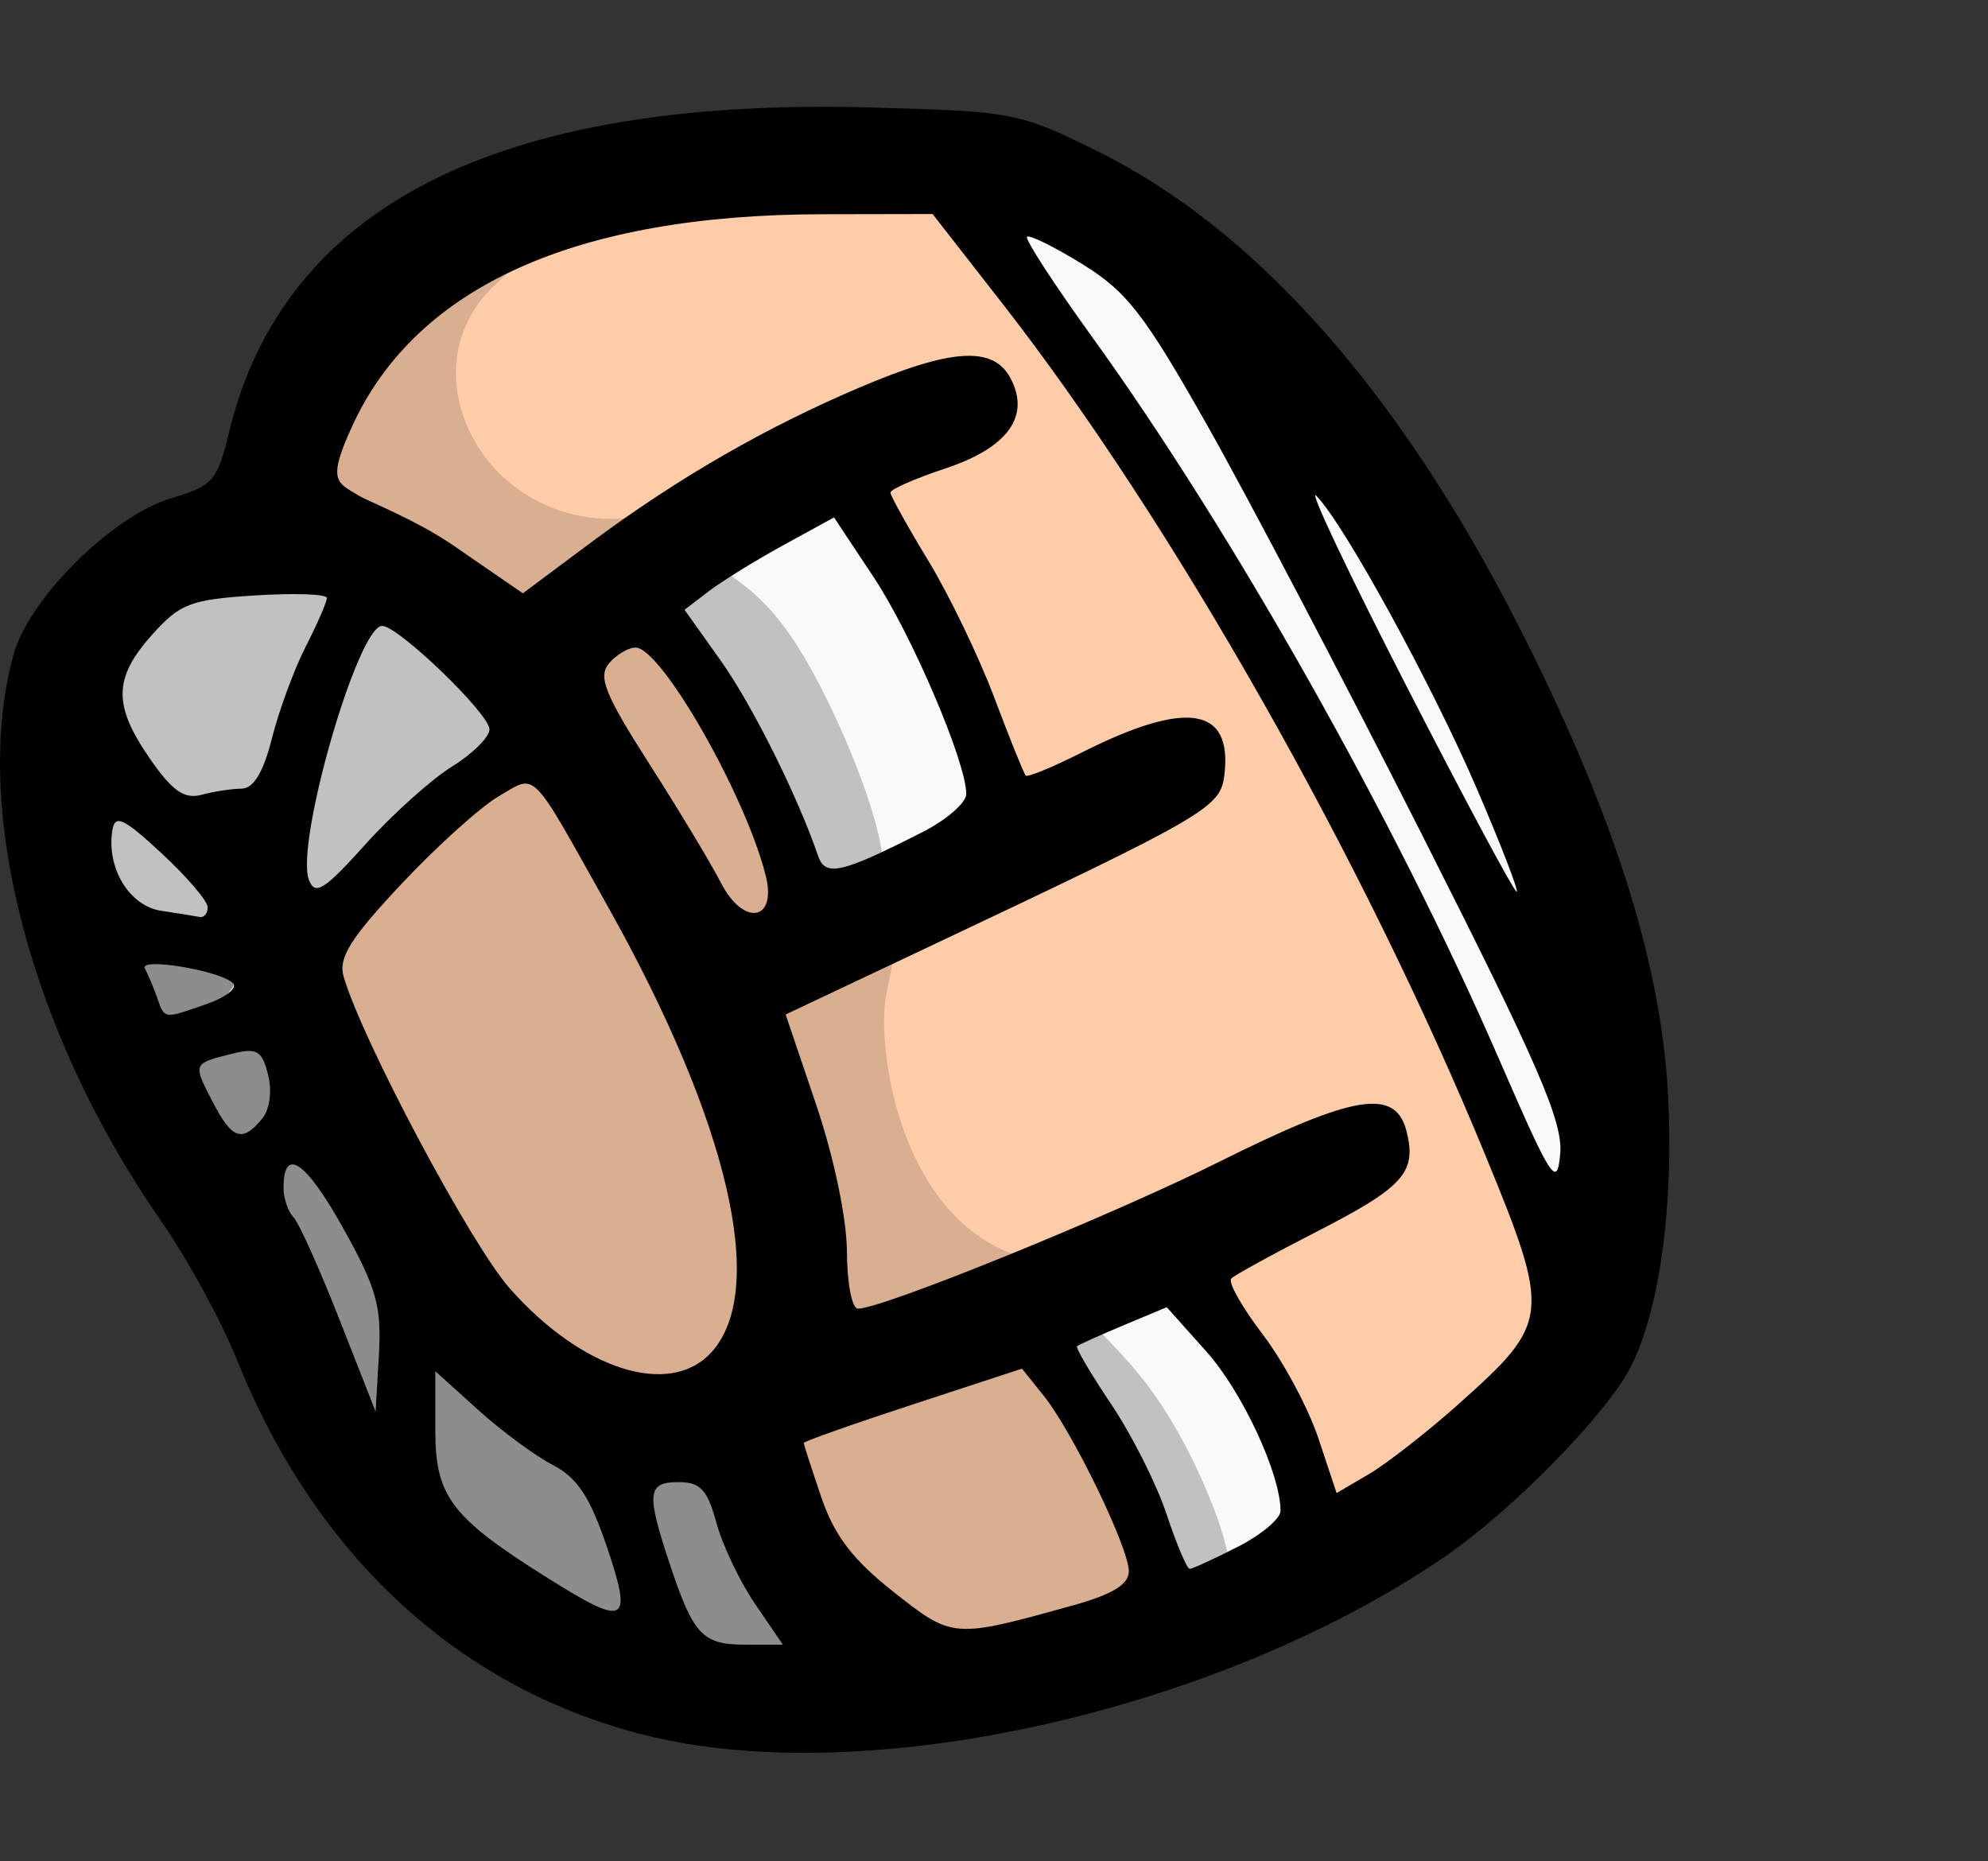 <?xml version="1.0" encoding="UTF-8" standalone="no"?>
<svg
   width="48.538mm"
   height="45.437mm"
   viewBox="0 0 48.538 45.437"
   version="1.1"
   id="svg8"
   inkscape:version="1.1.1 (3bf5ae0d25, 2021-09-20)"
   sodipodi:docname="rightHand-4_NEW.svg"
   xmlns:inkscape="http://www.inkscape.org/namespaces/inkscape"
   xmlns:sodipodi="http://sodipodi.sourceforge.net/DTD/sodipodi-0.dtd"
   xmlns="http://www.w3.org/2000/svg"
   xmlns:svg="http://www.w3.org/2000/svg"
   xmlns:rdf="http://www.w3.org/1999/02/22-rdf-syntax-ns#"
   xmlns:cc="http://creativecommons.org/ns#"
   xmlns:dc="http://purl.org/dc/elements/1.1/">
  <rect x="0" y="0" width="48.538" height="45.437" fill="#333333" stroke="none"/>
  <defs
     id="defs2">
    <inkscape:path-effect
       effect="bspline"
       id="path-effect42758"
       is_visible="true"
       lpeversion="1"
       weight="1"
       steps="2"
       helper_size="0"
       apply_no_weight="true"
       apply_with_weight="true"
       only_selected="false"
       ignore_cusp="true" />
    <inkscape:path-effect
       effect="bspline"
       id="path-effect39854"
       is_visible="true"
       lpeversion="1"
       weight="1"
       steps="2"
       helper_size="0"
       apply_no_weight="true"
       apply_with_weight="true"
       only_selected="false"
       ignore_cusp="true" />
    <inkscape:path-effect
       effect="bspline"
       id="path-effect37706"
       is_visible="true"
       lpeversion="1"
       weight="1"
       steps="2"
       helper_size="0"
       apply_no_weight="true"
       apply_with_weight="true"
       only_selected="false"
       ignore_cusp="true" />
    <inkscape:path-effect
       effect="bspline"
       id="path-effect37413"
       is_visible="true"
       lpeversion="1"
       weight="1"
       steps="2"
       helper_size="0"
       apply_no_weight="true"
       apply_with_weight="true"
       only_selected="false"
       ignore_cusp="true" />
  </defs>
  <sodipodi:namedview
     id="base"
     pagecolor="#595959"
     bordercolor="#666666"
     borderopacity="1.0"
     inkscape:pageopacity="0"
     inkscape:pageshadow="2"
     inkscape:zoom="2.2959438"
     inkscape:cx="79.923561"
     inkscape:cy="70.776995"
     inkscape:document-units="mm"
     inkscape:current-layer="svg8"
     inkscape:document-rotation="0"
     showgrid="false"
     inkscape:window-width="1920"
     inkscape:window-height="1017"
     inkscape:window-x="-8"
     inkscape:window-y="1072"
     inkscape:window-maximized="1"
     inkscape:pagecheckerboard="0" />
  <g
     id="g1112">
    <path
       id="path26"
       style="fill:#ffccaa;stroke-width:0.07"
       d="m 24.837,32.946 c -0.233,-0.004 -0.165,0.017 -0.19,0.023 -0.025,0.006 -0.047,0.012 -0.072,0.02 -0.05,0.015 -0.111,0.033 -0.186,0.057 -0.15,0.047 -0.354,0.112 -0.596,0.191 -0.483,0.158 -1.117,0.368 -1.755,0.581 -0.637,0.213 -1.276,0.43 -1.769,0.599 -0.247,0.085 -0.456,0.158 -0.613,0.214 -0.078,0.028 -0.143,0.051 -0.195,0.071 -0.052,0.02 -0.051,0.01 -0.163,0.07 -0.044,0.024 -0.191,0.082 -0.317,0.284 -0.126,0.202 -0.12,0.42 -0.101,0.545 0.037,0.25 0.11,0.424 0.243,0.82 0.331,0.985 0.652,1.63 1.123,2.179 0.261,0.305 0.663,0.65 1.091,0.991 0.428,0.341 0.817,0.636 1.176,0.809 0.353,0.169 0.775,0.231 1.247,0.191 0.472,-0.041 1.023,-0.165 1.793,-0.372 0.684,-0.184 1.168,-0.332 1.539,-0.484 0.371,-0.152 0.665,-0.301 0.873,-0.619 0.069,-0.105 0.195,-0.398 0.175,-0.631 -0.02,-0.233 -0.08,-0.37 -0.163,-0.619 -0.243,-0.724 -0.784,-1.877 -1.291,-2.783 -0.22,-0.393 -0.523,-0.854 -0.797,-1.235 -0.137,-0.19 -0.265,-0.358 -0.379,-0.494 -0.057,-0.068 -0.109,-0.126 -0.174,-0.187 -0.032,-0.03 -0.066,-0.061 -0.123,-0.1 -0.058,-0.039 -0.123,-0.117 -0.375,-0.122 z"
       inkscape:connector-curvature="0" />
    <path
       id="path30"
       style="fill:#ffccaa;stroke-width:0.07"
       d="m 15.308,15.382 c -0.17,-0.018 -0.341,-0.002 -0.486,0.046 -0.291,0.098 -0.504,0.271 -0.7,0.476 -0.132,0.138 -0.306,0.389 -0.34,0.684 -0.034,0.294 0.041,0.545 0.146,0.798 0.209,0.505 0.594,1.126 1.293,2.244 0.479,0.765 1.072,1.751 1.292,2.142 0.127,0.227 0.266,0.452 0.393,0.642 0.127,0.191 0.19,0.311 0.381,0.487 0.19,0.176 0.414,0.31 0.693,0.36 0.279,0.049 0.65,-0.024 0.897,-0.27 0.294,-0.294 0.305,-0.617 0.296,-0.88 -0.009,-0.263 -0.065,-0.526 -0.151,-0.826 -0.171,-0.599 -0.474,-1.335 -0.901,-2.214 -0.4,-0.824 -0.824,-1.583 -1.214,-2.189 -0.39,-0.606 -0.659,-1.033 -1.123,-1.337 -0.138,-0.09 -0.306,-0.144 -0.476,-0.162 z"
       inkscape:connector-curvature="0" />
    <path
       id="path32"
       style="fill:#ffccaa;stroke-width:0.07"
       d="m 12.459,18.708 c -0.166,-0.006 -0.324,0.018 -0.433,0.059 -0.478,0.182 -0.884,0.5 -1.375,0.909 -0.491,0.409 -1.019,0.906 -1.514,1.415 -0.495,0.509 -0.954,1.026 -1.306,1.485 -0.176,0.23 -0.325,0.443 -0.444,0.654 -0.119,0.211 -0.243,0.382 -0.243,0.763 0,0.305 0.067,0.449 0.143,0.674 0.076,0.225 0.178,0.484 0.303,0.776 0.249,0.585 0.587,1.302 0.968,2.061 0.761,1.518 1.682,3.189 2.397,4.258 0.885,1.322 2.306,2.511 3.673,2.948 0.353,0.113 0.723,0.159 1.087,0.165 0.363,0.006 0.695,-0.008 1.061,-0.161 0.575,-0.24 1.001,-0.685 1.282,-1.237 0.617,-1.214 0.512,-2.791 -0.028,-4.719 -0.54,-1.928 -1.56,-4.237 -3.039,-6.905 -0.706,-1.273 -1.112,-1.991 -1.455,-2.456 -0.171,-0.233 -0.323,-0.424 -0.6,-0.574 -0.138,-0.075 -0.312,-0.109 -0.478,-0.115 z"
       inkscape:connector-curvature="0" />
    <path
       id="path34"
       style="fill:#f9f9f9;stroke-width:0.07"
       d="m 7.024,14.024 c -0.238,-0.006 -0.536,-0.003 -0.852,0.006 -0.633,0.019 -1.293,0.055 -1.725,0.137 -0.671,0.126 -1.201,0.436 -1.726,0.998 -0.43,0.46 -0.744,0.906 -0.89,1.418 -0.146,0.512 -0.081,1.057 0.121,1.546 0.177,0.429 0.449,0.861 0.739,1.24 0.145,0.189 0.293,0.363 0.446,0.513 0.153,0.15 0.285,0.282 0.543,0.387 0.036,0.015 0.069,0.028 0.089,0.036 0.01,0.004 0.017,0.007 0.013,0.006 -0.002,-8.1e-4 -0.005,-0.002 -0.021,-0.01 0.003,0.001 0.202,0.068 0.202,0.068 4.1e-5,10e-6 0.1,0.01 0.12,0.01 0.041,-1.6e-4 0.051,-0.002 0.061,-0.003 0.021,-0.002 0.027,-0.003 0.033,-0.004 0.012,-0.002 0.019,-0.003 0.026,-0.004 0.015,-0.002 0.03,-0.005 0.05,-0.008 0.04,-0.007 0.095,-0.016 0.162,-0.028 0.135,-0.024 0.319,-0.057 0.522,-0.094 0.446,-0.081 0.831,-0.121 1.178,-0.457 0.347,-0.336 0.413,-0.691 0.565,-1.187 0.337,-1.101 0.453,-1.408 0.929,-2.47 0.129,-0.288 0.241,-0.558 0.321,-0.776 0.04,-0.109 0.072,-0.202 0.098,-0.294 0.013,-0.046 0.025,-0.089 0.035,-0.156 0.005,-0.034 0.011,-0.073 0.009,-0.139 -0.001,-0.067 0.016,-0.167 -0.105,-0.364 -0.121,-0.196 -0.235,-0.237 -0.302,-0.269 -0.068,-0.032 -0.11,-0.043 -0.147,-0.053 -0.073,-0.019 -0.122,-0.024 -0.172,-0.03 -0.101,-0.012 -0.203,-0.017 -0.322,-0.02 z m -3.634,5.665 c 0,0 0.368,0.61 0.369,0.611 -0.009,-0.004 -0.019,-0.009 -0.051,-0.03 -0.016,-0.01 -0.084,-0.063 -0.084,-0.062 6.2e-5,6e-5 -0.1,-0.109 -0.1,-0.109 1.6e-5,2e-5 -0.078,-0.136 -0.078,-0.136 8e-6,2e-5 -0.057,-0.274 -0.057,-0.274 z"
       inkscape:connector-curvature="0" />
    <path
       id="path36"
       style="fill:#f9f9f9;stroke-width:0.07"
       d="m 8.84,14.828 a 0.64,0.64 0 0 0 -0.466,0.227 l -0.194,0.23 a 0.64,0.64 0 0 0 0,5.4e-4 c -0.3,0.356 -0.469,0.796 -0.682,1.372 -0.213,0.576 -0.422,1.257 -0.603,1.937 -0.18,0.68 -0.331,1.355 -0.422,1.926 -0.045,0.285 -0.076,0.543 -0.086,0.774 -0.01,0.231 -0.026,0.417 0.078,0.687 0.054,0.141 0.128,0.257 0.236,0.363 0.108,0.107 0.253,0.24 0.557,0.24 0.222,0 0.262,-0.052 0.308,-0.076 0.046,-0.024 0.073,-0.042 0.099,-0.059 0.051,-0.035 0.092,-0.067 0.139,-0.105 0.093,-0.075 0.2,-0.169 0.325,-0.284 0.251,-0.23 0.571,-0.539 0.908,-0.879 0.324,-0.327 0.67,-0.661 0.962,-0.932 0.291,-0.27 0.557,-0.494 0.603,-0.527 0.659,-0.469 1.018,-0.696 1.293,-1.066 0.137,-0.185 0.243,-0.488 0.202,-0.749 -0.041,-0.262 -0.154,-0.416 -0.244,-0.545 -0.238,-0.343 -0.639,-0.728 -1.099,-1.171 -0.461,-0.443 -0.865,-0.829 -1.215,-1.053 a 0.64,0.64 0 0 0 0,-5.5e-4 l -0.331,-0.211 a 0.64,0.64 0 0 0 -0.366,-0.1 z"
       inkscape:connector-curvature="0" />
    <path
       id="path38"
       style="fill:#f9f9f9;stroke-width:0.07"
       d="m 20.14,12.19 a 0.61,0.61 0 0 0 -0.281,0.076 l -0.405,0.223 a 0.61,0.61 0 0 0 -5.42e-4,5.4e-4 c -0.808,0.446 -1.559,0.886 -2.141,1.249 -0.291,0.182 -0.539,0.343 -0.735,0.481 -0.196,0.138 -0.315,0.204 -0.473,0.397 -0.132,0.161 -0.15,0.336 -0.146,0.441 0.004,0.105 0.024,0.17 0.043,0.226 0.038,0.113 0.081,0.192 0.134,0.285 0.106,0.187 0.256,0.411 0.471,0.714 0.896,1.266 1.838,3.047 2.446,4.632 0.079,0.206 0.163,0.4 0.244,0.56 0.04,0.08 0.079,0.151 0.123,0.221 0.044,0.07 0.01,0.127 0.273,0.281 0.033,0.019 0.063,0.036 0.086,0.05 0.012,0.007 0.021,0.012 0.03,0.017 0.004,0.002 0.008,0.004 0.013,0.007 0.004,0.002 0.043,0.021 0.058,0.028 0.012,0.004 0.124,0.039 0.124,0.039 1.5e-5,10e-6 0.073,0.01 0.073,0.01 4.2e-5,0 0.075,10e-4 0.075,10e-4 1.25e-4,0 0.048,-0.004 0.059,-0.006 0.023,-0.003 0.032,-0.006 0.04,-0.007 0.015,-0.003 0.021,-0.005 0.028,-0.006 0.013,-0.003 0.023,-0.006 0.035,-0.009 0.024,-0.007 0.054,-0.015 0.091,-0.025 0.073,-0.021 0.17,-0.048 0.276,-0.079 0.427,-0.125 0.973,-0.377 1.509,-0.655 0.536,-0.277 1,-0.528 1.321,-0.817 0.179,-0.16 0.312,-0.245 0.441,-0.493 0.129,-0.247 0.095,-0.525 0.07,-0.672 -0.122,-0.721 -0.505,-1.705 -1.002,-2.785 -0.497,-1.08 -1.106,-2.219 -1.693,-3.108 l -0.664,-1.005 a 0.61,0.61 0 0 0 -0.522,-0.274 z"
       inkscape:connector-curvature="0" />
    <path
       id="path40"
       style="fill:#f9f9f9;stroke-width:0.07"
       d="m 28.487,31.383 a 0.643,0.643 0 0 0 -0.258,0.051 l -1.107,0.47 -1.106,0.47 a 0.643,0.643 0 0 0 -0.304,0.917 l 0.184,0.315 a 0.643,0.643 0 0 0 0,5.4e-4 c 0.119,0.202 0.384,0.624 0.618,0.984 0.546,0.842 1.084,1.912 1.473,2.932 0.188,0.494 0.35,0.917 0.396,1.032 0.062,0.152 0.149,0.259 0.261,0.348 0.112,0.089 0.253,0.176 0.489,0.176 0.239,0 0.27,-0.043 0.354,-0.075 0.085,-0.032 0.17,-0.069 0.264,-0.113 0.188,-0.087 0.406,-0.2 0.626,-0.32 0.221,-0.121 0.443,-0.249 0.634,-0.368 0.192,-0.119 0.333,-0.203 0.49,-0.352 0.133,-0.127 0.267,-0.233 0.37,-0.473 0.103,-0.241 0.075,-0.474 0.053,-0.622 -0.22,-1.478 -1.256,-3.294 -2.563,-4.719 l -0.408,-0.445 a 0.643,0.643 0 0 0 -0.468,-0.208 z"
       inkscape:connector-curvature="0" />
    <path
       id="path42"
       style="fill:#f9f9f9;stroke-width:0.07"
       d="m 25.013,5.347 c -0.066,0.012 -0.167,0.043 -0.257,0.135 -0.09,0.092 -0.135,0.235 -0.135,0.331 0,0.204 0.036,0.186 0.051,0.217 0.014,0.031 0.028,0.055 0.043,0.083 0.03,0.054 0.068,0.117 0.116,0.193 0.095,0.152 0.23,0.358 0.399,0.611 0.339,0.506 0.815,1.199 1.375,1.998 3.59,5.124 7.109,11.41 9.837,17.576 0.42,0.95 0.701,1.576 0.896,1.99 0.195,0.414 0.275,0.595 0.412,0.766 0.071,0.088 0.165,0.236 0.446,0.237 0.141,5.4e-4 0.289,-0.076 0.365,-0.156 0.076,-0.079 0.106,-0.151 0.128,-0.211 0.086,-0.24 0.067,-0.415 0.049,-0.686 -0.05,-0.774 -0.437,-1.705 -1.556,-4.044 -1.545,-3.229 -5.359,-10.612 -7.162,-13.864 -1.215,-2.192 -1.856,-3.165 -2.576,-3.823 -0.313,-0.286 -0.826,-0.623 -1.295,-0.901 -0.235,-0.139 -0.452,-0.258 -0.632,-0.341 -0.09,-0.041 -0.164,-0.074 -0.266,-0.099 -0.051,-0.013 -0.104,-0.034 -0.237,-0.011 z"
       inkscape:connector-curvature="0" />
    <path
       id="path44"
       style="fill:#f9f9f9;stroke-width:0.025"
       d="m 32.247,10.918 c -0.264,-0.002 -0.679,0.124 -0.942,0.387 -0.362,0.362 -0.369,0.665 -0.382,0.824 -0.013,0.158 -8.14e-4,0.238 0.008,0.3 0.017,0.125 0.035,0.176 0.049,0.222 0.028,0.093 0.049,0.146 0.073,0.206 0.048,0.121 0.104,0.25 0.176,0.409 0.144,0.318 0.345,0.744 0.588,1.246 0.487,1.004 1.139,2.31 1.793,3.577 0.974,1.889 2.011,3.849 2.39,4.487 0.041,0.069 0.076,0.127 0.14,0.211 0.032,0.042 0.053,0.083 0.176,0.198 0.062,0.058 0.106,0.153 0.455,0.279 0.087,0.032 0.2,0.064 0.352,0.075 0.076,0.006 0.255,-0.006 0.255,-0.006 1.49e-4,-1e-5 0.296,-0.071 0.296,-0.071 2.68e-4,-10e-5 0.533,-0.363 0.533,-0.363 9.7e-5,-1.1e-4 0.161,-0.225 0.161,-0.225 8.1e-5,-1.4e-4 0.07,-0.139 0.093,-0.202 0.14,-0.387 0.082,-0.483 0.074,-0.569 -0.007,-0.086 -0.017,-0.131 -0.025,-0.169 -0.016,-0.075 -0.028,-0.115 -0.04,-0.155 -0.024,-0.08 -0.047,-0.147 -0.075,-0.226 -0.056,-0.158 -0.129,-0.352 -0.218,-0.577 -0.176,-0.45 -0.41,-1.02 -0.644,-1.565 -0.992,-2.31 -2.614,-5.413 -3.718,-7.069 -0.133,-0.2 -0.259,-0.379 -0.371,-0.527 -0.056,-0.074 -0.104,-0.136 -0.177,-0.217 -0.036,-0.041 -0.068,-0.081 -0.176,-0.171 -0.054,-0.045 -0.113,-0.107 -0.323,-0.199 -0.105,-0.046 -0.255,-0.108 -0.52,-0.11 z"
       inkscape:connector-curvature="0" />
    <path
       id="path46"
       style="fill:#f9f9f9;stroke-width:0.05"
       d="m 16.286,35.779 c -0.197,-0.007 -0.396,0.019 -0.597,0.105 -0.2,0.087 -0.415,0.255 -0.522,0.514 -0.135,0.327 -0.078,0.574 -0.009,0.892 0.069,0.318 0.189,0.715 0.371,1.261 0.154,0.462 0.308,0.864 0.457,1.189 0.148,0.325 0.246,0.553 0.488,0.781 0.224,0.21 0.379,0.26 0.6,0.336 0.286,0.099 0.588,0.123 1.087,0.124 0.18,5.4e-4 0.344,-0.001 0.47,-0.006 0.063,-0.002 0.115,-0.005 0.166,-0.009 0.025,-0.002 0.047,-0.004 0.091,-0.012 0.022,-0.004 0.045,-0.006 0.107,-0.029 0.031,-0.011 0.072,-0.024 0.148,-0.079 0.019,-0.014 0.064,-0.054 0.064,-0.054 1.04e-4,-10e-5 0.075,-0.089 0.075,-0.089 7e-5,-1e-4 0.071,-0.142 0.071,-0.142 3.4e-5,-1e-4 0.031,-0.189 0.031,-0.19 0,-10e-5 -0.005,-0.079 -0.009,-0.103 -0.004,-0.025 -0.009,-0.042 -0.013,-0.056 -0.008,-0.029 -0.014,-0.045 -0.02,-0.058 -0.01,-0.026 -0.017,-0.038 -0.022,-0.049 -0.01,-0.021 -0.016,-0.031 -0.022,-0.042 -0.012,-0.021 -0.023,-0.04 -0.037,-0.062 -0.027,-0.044 -0.061,-0.098 -0.104,-0.164 -0.085,-0.132 -0.199,-0.308 -0.325,-0.498 -0.556,-0.84 -0.777,-1.282 -1.047,-2.08 -0.065,-0.191 -0.134,-0.377 -0.195,-0.531 -0.031,-0.077 -0.06,-0.146 -0.088,-0.208 -0.028,-0.062 -0.036,-0.097 -0.112,-0.201 -0.289,-0.396 -0.71,-0.527 -1.104,-0.541 z"
       inkscape:connector-curvature="0" />
    <path
       id="path48"
       style="fill:#f9f9f9;stroke-width:0.05"
       d="m 10.24,33.143 a 0.531,0.531 0 0 0 -0.529,0.532 l 0.003,1.061 c 0.002,0.782 0.03,1.315 0.19,1.794 0.16,0.479 0.458,0.846 0.853,1.215 0.687,0.644 2.468,1.829 3.31,2.179 0.185,0.077 0.309,0.144 0.544,0.149 0.118,0.002 0.28,-0.034 0.402,-0.118 0.122,-0.084 0.186,-0.186 0.226,-0.26 0.164,-0.307 0.099,-0.528 0.041,-0.794 -0.058,-0.266 -0.159,-0.595 -0.315,-1.05 -0.228,-0.67 -0.42,-1.14 -0.693,-1.532 -0.272,-0.392 -0.621,-0.672 -1.049,-0.927 -0.478,-0.285 -1.11,-0.763 -1.73,-1.318 -0.286,-0.256 -0.601,-0.535 -0.714,-0.633 l -0.19,-0.166 a 0.531,0.531 0 0 0 -0.351,-0.131 z"
       inkscape:connector-curvature="0" />
    <path
       id="path33236"
       style="fill:#8d8d8d;fill-opacity:1;stroke-width:0.306;stroke-linejoin:round"
       d="m 10.141,33.245 a 0.637,0.637 0 0 0 -0.372,0.591 l 0.024,1.246 c 0.012,0.602 0.017,0.921 0.054,1.2 0.037,0.279 0.132,0.511 0.231,0.711 0.153,0.312 0.367,0.619 0.608,0.867 0.655,0.674 2.157,1.68 3.286,2.278 0.156,0.083 0.312,0.153 0.457,0.207 0.072,0.027 0.141,0.05 0.217,0.069 0.076,0.019 0.131,0.055 0.339,0.025 0.067,-0.009 0.175,-0.023 0.315,-0.108 0.14,-0.085 0.266,-0.256 0.311,-0.385 0.092,-0.258 0.056,-0.365 0.05,-0.53 -0.008,-0.207 -0.049,-0.355 -0.101,-0.562 -0.052,-0.206 -0.121,-0.441 -0.197,-0.681 C 15.211,37.695 15.043,37.219 14.873,36.887 14.592,36.336 14.151,35.927 13.317,35.372 12.557,34.867 12.253,34.626 11.33,33.797 l -0.498,-0.447 a 0.637,0.637 0 0 0 -0.69,-0.105 z"
       inkscape:connector-curvature="0" />
    <path
       id="path50"
       style="fill:#f9f9f9;stroke-width:0.05"
       d="m 6.959,28.006 c -0.248,0.095 -0.334,0.282 -0.385,0.422 -0.051,0.14 -0.07,0.276 -0.076,0.416 -0.012,0.281 0.02,0.576 0.174,0.86 0.537,0.994 0.853,1.714 1.685,3.845 l 0.417,1.067 a 0.463,0.463 0 0 0 0.892,-0.13 l 0.033,-0.396 c 0.029,-0.346 0.041,-0.817 0.041,-1.245 -3.26e-4,-0.214 -0.004,-0.415 -0.012,-0.584 -0.007,-0.169 -0.01,-0.281 -0.042,-0.424 -0.159,-0.697 -0.605,-1.609 -1.241,-2.638 -0.186,-0.301 -0.399,-0.581 -0.597,-0.796 -0.099,-0.108 -0.193,-0.199 -0.298,-0.277 -0.052,-0.039 -0.106,-0.076 -0.188,-0.11 -0.082,-0.034 -0.214,-0.084 -0.403,-0.011 z"
       inkscape:connector-curvature="0" />
    <path
       id="path33275"
       style="fill:#8d8d8d;fill-opacity:1;stroke-width:0.306;stroke-linejoin:round"
       d="m 16.584,36.109 c -0.197,0 -0.381,0.004 -0.594,0.093 -0.213,0.089 -0.426,0.333 -0.483,0.566 -0.114,0.467 0.033,0.832 0.225,1.47 0.267,0.887 0.504,1.526 0.778,1.999 0.274,0.473 0.637,0.825 1.104,0.901 0.138,0.022 0.314,0.055 0.34,0.06 a 0.52,0.52 0 0 0 5.56e-4,0 c 0.133,0.028 0.211,0.027 0.334,0.033 0.122,0.005 0.261,0.008 0.395,0.008 0.134,2.8e-4 0.261,-0.001 0.367,-0.006 0.053,-0.003 0.098,-0.005 0.151,-0.012 0.027,-0.003 0.053,-0.006 0.109,-0.022 0.028,-0.008 0.063,-0.016 0.133,-0.059 0.035,-0.022 0.082,-0.052 0.136,-0.12 0.027,-0.034 0.077,-0.134 0.078,-0.134 1.14e-4,-2.81e-4 0.037,-0.192 0.037,-0.192 0,-2.8e-4 -0.007,-0.091 -0.013,-0.116 -0.006,-0.025 -0.011,-0.041 -0.015,-0.054 -0.009,-0.026 -0.015,-0.041 -0.021,-0.053 -0.011,-0.024 -0.018,-0.036 -0.024,-0.048 -0.013,-0.025 -0.025,-0.045 -0.04,-0.068 -0.028,-0.046 -0.064,-0.102 -0.107,-0.169 -0.087,-0.134 -0.205,-0.309 -0.334,-0.498 -0.495,-0.722 -0.929,-1.612 -1.133,-2.297 -0.114,-0.384 -0.232,-0.693 -0.484,-0.941 -0.252,-0.248 -0.614,-0.339 -0.937,-0.339 z"
       inkscape:connector-curvature="0" />
    <path
       id="path52"
       style="fill:#f9f9f9;stroke-width:0.05"
       d="m 5.864,25.168 c -0.13,0.019 -0.266,0.055 -0.426,0.096 -0.273,0.069 -0.468,0.124 -0.648,0.225 -0.09,0.05 -0.182,0.116 -0.258,0.22 -0.076,0.105 -0.12,0.25 -0.12,0.37 0,0.151 0.028,0.182 0.049,0.243 0.022,0.061 0.047,0.122 0.077,0.189 0.06,0.134 0.138,0.287 0.221,0.443 0.083,0.155 0.172,0.312 0.255,0.446 0.083,0.135 0.141,0.234 0.249,0.346 0.152,0.157 0.273,0.312 0.614,0.312 0.21,0 0.303,-0.073 0.398,-0.135 0.094,-0.062 0.177,-0.134 0.256,-0.213 0.158,-0.159 0.302,-0.325 0.384,-0.576 0.08,-0.242 0.074,-0.462 0.058,-0.706 -0.016,-0.244 -0.048,-0.48 -0.14,-0.704 -0.042,-0.102 -0.09,-0.208 -0.184,-0.314 -0.093,-0.106 -0.243,-0.196 -0.386,-0.228 a 0.443,0.443 0 0 0 -5.42e-4,0 c -0.143,-0.032 -0.268,-0.031 -0.399,-0.013 z"
       inkscape:connector-curvature="0" />
    <path
       id="path33314"
       style="fill:#8d8d8d;fill-opacity:1;stroke-width:0.153;stroke-linejoin:round"
       d="m 6.712,27.933 c -0.155,-0.002 -0.338,0.068 -0.451,0.173 -0.3,0.279 -0.273,0.544 -0.275,0.841 -0.004,0.401 0.104,0.786 0.328,1.095 0.149,0.205 0.664,1.331 1.773,4.165 l 0.257,0.656 a 0.514,0.514 0 0 0 0.993,-0.156 l 0.045,-0.743 C 9.442,32.961 9.442,32.25 9.306,31.742 9.181,31.273 8.929,30.724 8.543,30.022 8.157,29.321 7.834,28.808 7.544,28.459 7.398,28.285 7.269,28.147 7.08,28.039 6.986,27.985 6.867,27.936 6.712,27.933 Z"
       inkscape:connector-curvature="0" />
    <path
       id="path54"
       style="fill:#f9f9f9;stroke-width:0.05"
       d="m 3.584,23.076 c -0.048,0.004 -0.091,0.007 -0.159,0.029 -0.034,0.011 -0.076,0.024 -0.136,0.072 -0.06,0.048 -0.144,0.166 -0.144,0.299 4.07e-4,0.079 0.01,0.09 0.016,0.112 0.006,0.022 0.011,0.042 0.018,0.063 0.013,0.042 0.03,0.088 0.05,0.14 0.039,0.105 0.09,0.232 0.142,0.361 0.053,0.128 0.107,0.256 0.154,0.36 0.024,0.052 0.045,0.098 0.065,0.138 0.02,0.04 0.016,0.053 0.083,0.134 0.122,0.147 0.212,0.21 0.435,0.21 0.103,0 0.115,-0.013 0.159,-0.023 0.044,-0.011 0.093,-0.024 0.147,-0.04 0.109,-0.032 0.241,-0.074 0.375,-0.119 0.27,-0.09 0.511,-0.169 0.681,-0.256 0.117,-0.061 0.217,-0.136 0.306,-0.216 0.044,-0.04 0.084,-0.08 0.124,-0.129 0.04,-0.05 0.112,-0.073 0.112,-0.29 0,-0.199 -0.097,-0.266 -0.146,-0.309 -0.049,-0.043 -0.089,-0.067 -0.131,-0.091 -0.085,-0.048 -0.179,-0.087 -0.287,-0.128 -0.216,-0.081 -0.486,-0.159 -0.756,-0.214 -0.27,-0.055 -0.559,-0.09 -0.794,-0.104 -0.118,-0.007 -0.22,-0.009 -0.315,-0.001 z"
       inkscape:connector-curvature="0" />
    <path
       id="path33353"
       style="fill:#8d8d8d;fill-opacity:1;stroke-width:0.153;stroke-linejoin:round"
       d="m 5.466,24.982 c -0.169,0.015 -0.333,0.052 -0.559,0.109 -0.37,0.094 -0.605,0.098 -0.894,0.376 -0.145,0.139 -0.238,0.402 -0.23,0.582 0.009,0.18 0.057,0.293 0.101,0.404 0.095,0.24 0.233,0.507 0.375,0.755 0.142,0.248 0.254,0.445 0.435,0.631 0.077,0.079 0.147,0.153 0.27,0.226 0.123,0.073 0.304,0.11 0.412,0.11 0.41,0 0.593,-0.197 0.778,-0.382 0.184,-0.185 0.34,-0.403 0.425,-0.689 0.111,-0.373 0.089,-0.743 0.018,-1.089 -0.036,-0.173 -0.086,-0.338 -0.166,-0.497 -0.08,-0.159 -0.18,-0.338 -0.44,-0.456 -0.155,-0.07 -0.357,-0.094 -0.526,-0.08 z"
       inkscape:connector-curvature="0" />
    <path
       id="path56"
       style="fill:#f9f9f9;stroke-width:0.05"
       d="m 2.81,20.019 c -0.114,0 -0.268,0.062 -0.353,0.157 -0.085,0.096 -0.113,0.192 -0.131,0.279 -0.036,0.173 -0.031,0.346 -0.015,0.591 0.034,0.527 0.212,0.956 0.559,1.327 0.159,0.17 0.323,0.312 0.532,0.408 0.208,0.096 0.436,0.146 0.757,0.203 0.141,0.025 0.278,0.048 0.386,0.066 0.108,0.018 0.145,0.028 0.236,0.034 0.353,0.024 0.588,-0.243 0.588,-0.566 0,-0.23 -0.077,-0.281 -0.142,-0.38 -0.065,-0.099 -0.147,-0.203 -0.244,-0.317 -0.193,-0.228 -0.444,-0.49 -0.705,-0.745 -0.261,-0.254 -0.531,-0.498 -0.765,-0.686 -0.117,-0.094 -0.224,-0.173 -0.325,-0.236 -0.101,-0.063 -0.157,-0.135 -0.377,-0.135 z"
       inkscape:connector-curvature="0" />
    <path
       id="path33392"
       style="fill:#8d8d8d;fill-opacity:1;stroke-width:0.153;stroke-linejoin:round"
       d="m 3.251,22.773 c -0.092,-0.003 -0.173,-0.003 -0.259,0.006 -0.043,0.004 -0.086,0.009 -0.151,0.027 -0.065,0.018 -0.187,-9.14e-4 -0.342,0.251 -0.09,0.146 -0.081,0.224 -0.082,0.276 -0.002,0.052 0.003,0.083 0.007,0.11 0.008,0.054 0.017,0.088 0.027,0.124 0.02,0.071 0.046,0.137 0.077,0.208 0.033,0.074 0.132,0.322 0.2,0.504 0.04,0.106 0.081,0.209 0.12,0.296 0.02,0.044 0.038,0.083 0.059,0.123 0.021,0.039 0.018,0.06 0.106,0.16 0.082,0.092 0.225,0.182 0.358,0.214 0.133,0.032 0.243,0.024 0.342,0.01 0.198,-0.029 0.383,-0.09 0.669,-0.187 0.286,-0.097 0.519,-0.189 0.713,-0.288 0.194,-0.099 0.359,-0.181 0.508,-0.405 0.032,-0.048 0.153,-0.123 0.123,-0.429 -0.015,-0.153 -0.101,-0.281 -0.154,-0.339 -0.053,-0.057 -0.083,-0.076 -0.105,-0.093 C 5.243,23.173 5.035,23.11 4.764,23.029 4.494,22.947 4.182,22.877 3.866,22.83 3.65,22.797 3.434,22.778 3.251,22.773 Z"
       inkscape:connector-curvature="0" />
    <path
       id="path60"
       style="fill:#ffccaa;stroke-width:0.068"
       d="m 22.63,4.357 -2.576,0.031 c -3.132,0.038 -4.267,0.166 -6.17,0.696 -3.086,0.859 -5.39,2.61 -6.521,5.092 -0.15,0.329 -0.286,0.653 -0.365,0.969 -0.038,0.15 -0.09,0.346 -0.05,0.621 0.04,0.275 0.211,0.559 0.386,0.727 0.35,0.336 0.701,0.478 1.323,0.784 0.604,0.298 1.444,0.79 2.106,1.236 0.353,0.238 0.655,0.431 0.893,0.571 0.119,0.07 0.219,0.126 0.325,0.176 0.053,0.025 0.104,0.049 0.194,0.076 0.045,0.013 0.098,0.03 0.196,0.038 0.098,0.008 0.264,0.035 0.524,-0.121 0.142,-0.086 0.107,-0.072 0.174,-0.12 0.066,-0.048 0.154,-0.111 0.257,-0.187 0.208,-0.152 0.48,-0.353 0.771,-0.569 2.642,-1.962 5.093,-3.368 7.475,-4.307 0.763,-0.301 1.306,-0.464 1.654,-0.519 0.348,-0.054 0.457,-0.021 0.56,0.031 -0.004,-0.002 0.084,0.077 0.124,0.202 0.04,0.125 0.015,0.249 0.011,0.256 0.025,-0.048 -0.129,0.154 -0.375,0.315 -0.247,0.161 -0.577,0.321 -0.889,0.419 -0.325,0.102 -0.658,0.234 -0.936,0.36 -0.139,0.063 -0.26,0.123 -0.379,0.193 -0.059,0.035 -0.115,0.069 -0.196,0.136 -0.04,0.034 -0.088,0.073 -0.153,0.157 -0.065,0.085 -0.184,0.226 -0.184,0.536 0,0.361 0.052,0.302 0.07,0.348 0.018,0.046 0.034,0.081 0.052,0.118 0.035,0.074 0.077,0.155 0.127,0.248 0.1,0.188 0.231,0.423 0.375,0.673 0.794,1.367 1.576,2.965 2.104,4.298 0.343,0.867 0.487,1.254 0.635,1.547 0.074,0.147 0.129,0.378 0.547,0.549 0.209,0.086 0.446,0.07 0.555,0.045 0.109,-0.024 0.131,-0.037 0.119,-0.034 0.14,-0.043 0.146,-0.054 0.223,-0.087 0.077,-0.033 0.173,-0.075 0.283,-0.125 0.222,-0.1 0.503,-0.229 0.796,-0.366 1.299,-0.609 1.872,-0.766 2.282,-0.766 0.114,0 0.102,2.7e-4 0.128,0.002 -0.02,-0.015 0.054,0.05 0.025,0.366 -0.035,0.392 0.076,0.201 -0.291,0.466 -0.101,0.073 -0.898,0.522 -2.067,1.108 -1.169,0.585 -2.777,1.363 -4.766,2.303 -0.896,0.424 -1.717,0.814 -2.318,1.103 -0.301,0.144 -0.546,0.263 -0.721,0.349 -0.088,0.043 -0.157,0.077 -0.211,0.104 -0.027,0.013 -0.048,0.025 -0.072,0.038 -0.012,0.006 -0.024,0.012 -0.043,0.024 -0.02,0.011 0.005,-0.039 -0.165,0.124 a 0.849,0.849 0 0 0 0,5.5e-4 c -0.301,0.289 -0.254,0.461 -0.262,0.55 -0.008,0.089 -0.003,0.134 0.001,0.172 0.007,0.077 0.016,0.12 0.026,0.168 0.02,0.095 0.045,0.189 0.077,0.3 0.064,0.222 0.153,0.501 0.259,0.803 0.747,2.14 0.985,3.157 1.087,4.581 0.02,0.287 0.05,0.571 0.082,0.81 0.032,0.239 0.001,0.317 0.144,0.658 l 0.092,0.221 a 0.849,0.849 0 0 0 1.026,0.487 l 0.356,-0.106 c 1.649,-0.49 5.397,-2.036 8.078,-3.308 2.227,-1.056 2.876,-1.343 3.358,-1.505 0.26,-0.087 0.533,-0.145 0.73,-0.165 0.066,-0.007 0.105,0.003 0.149,0.01 0.014,0.019 -0.001,-0.001 0.02,0.054 0.042,0.113 0.056,0.273 0.039,0.362 0.021,-0.114 0.001,-0.005 -0.098,0.108 -0.099,0.113 -0.256,0.251 -0.425,0.359 -0.088,0.056 -0.828,0.473 -1.462,0.805 -0.93,0.489 -1.431,0.753 -1.761,0.961 -0.165,0.104 -0.297,0.176 -0.46,0.383 -0.164,0.206 -0.233,0.704 -0.174,0.899 0.09,0.297 0.101,0.233 0.149,0.316 0.048,0.083 0.107,0.18 0.177,0.293 0.14,0.225 0.323,0.509 0.519,0.804 0.811,1.221 1.073,1.732 1.427,2.764 0.152,0.443 0.271,0.794 0.312,0.907 0.055,0.152 0.199,0.361 0.397,0.474 0.198,0.113 0.391,0.125 0.516,0.117 0.252,-0.017 0.346,-0.078 0.455,-0.13 0.219,-0.103 0.438,-0.239 0.793,-0.461 0.558,-0.349 1.616,-1.208 2.286,-1.807 0.882,-0.789 1.393,-1.306 1.709,-1.876 0.197,-0.356 0.302,-0.811 0.297,-1.349 -0.009,-0.856 -0.259,-1.615 -1.198,-3.881 -2.384,-5.756 -5.67,-11.945 -9.106,-17.151 C 26.917,9.438 26.134,8.349 24.582,6.335 l -1.269,-1.648 a 0.849,0.849 0 0 0 -0.683,-0.331 z"
       inkscape:connector-curvature="0" />
    <path
       style="fill:#000000;fill-opacity:0.15;stroke-width:0.412;stroke-linejoin:round"
       d="m 12.028,16.737 c -0.108,-1.374 -5.564,-3.179 -6.196,-5.15 -0.292,-0.913 0.019,-1.152 0.046,-1.178 0.026,-0.026 2.558,-1.207 3.465,-1.885 l 5.203,-3.887 -2.479,2.335 c -2.194,2.065 -0.281,5.924 3.194,5.688 0,0 -3.189,4.643 -3.233,4.077 z"
       id="path37745-6"
       inkscape:connector-curvature="0" />
    <path
       style="fill:#000000;fill-opacity:0.15;stroke-width:0.433;stroke-linejoin:round"
       d="m 18.966,33.566 c -0.036,-0.091 -0.103,-0.652 -0.149,-1.246 -0.113,-1.443 0.19,-3.338 -0.473,-5.408 -0.307,-0.958 -0.535,-1.765 -0.508,-1.793 0.028,-0.028 0.863,-2.03 2.052,-1.979 l 2.13,-0.748 -0.381,1.896 c -0.258,1.284 0.359,6.04 3.91,6.529 0,0 0.931,0.041 0.931,0.091 0,0.095 -5.723,2.296 -6.677,2.588 -0.297,0.091 -0.592,0.181 -0.655,0.201 -0.063,0.019 -0.144,-0.039 -0.179,-0.13 z"
       id="path37745"
       inkscape:connector-curvature="0" />
    <path
       id="path33431"
       style="fill:#c1c1c1;stroke-width:0.195;stroke-linejoin:round"
       d="m 2.875,19.363 a 0.098,0.098 0 0 0 -0.12,0.024 l -0.082,0.1 a 0.098,0.098 0 0 0 0,7.07e-4 c -0.084,0.102 -0.113,0.254 -0.133,0.473 -0.078,0.849 0.361,1.812 1.031,2.242 0.254,0.163 0.575,0.25 1.308,0.371 0.315,0.052 0.481,0.079 0.593,0.082 0.056,0.002 0.102,-0.003 0.145,-0.019 0.042,-0.017 0.073,-0.045 0.096,-0.068 0.082,-0.082 0.113,-0.204 0.086,-0.325 C 5.77,22.123 5.698,21.996 5.585,21.841 5.348,21.519 4.839,20.992 4.329,20.51 4.074,20.268 3.82,20.039 3.599,19.855 3.379,19.67 3.198,19.532 3.07,19.465 Z"
       inkscape:connector-curvature="0" />
    <path
       id="path33665"
       style="fill:#c1c1c1;stroke-width:0.216;stroke-linejoin:round"
       d="m 6.693,12.824 c -0.27,0.003 -0.58,0.015 -0.893,0.034 -0.626,0.037 -1.183,0.072 -1.649,0.183 -0.628,0.15 -1.183,0.524 -1.639,1.019 -0.443,0.48 -0.781,0.917 -0.978,1.446 -0.197,0.53 -0.182,1.134 -0.026,1.636 0.182,0.585 0.511,1.111 0.87,1.597 0.18,0.243 0.365,0.465 0.566,0.659 0.182,0.176 0.344,0.358 0.765,0.472 -0.016,-0.007 -0.017,-0.005 -0.045,-0.019 -0.036,-0.018 -0.083,-0.038 -0.179,-0.115 -7.188e-4,-6.1e-4 -0.002,-0.002 -0.003,-0.002 0.003,0.002 0.305,0.164 0.324,0.174 -0.002,-5.56e-4 -0.004,-0.001 -0.007,-0.002 0.005,0.001 0.006,0.004 0.011,0.005 1.679e-4,9e-5 0.005,0.003 0.005,0.003 5.49e-5,1.6e-5 0.156,0.035 0.156,0.035 8.23e-5,1.4e-5 0.062,0.007 0.084,0.009 0.084,0.005 0.107,4.18e-4 0.129,-0.001 0.044,-0.003 0.056,-0.005 0.07,-0.007 0.028,-0.004 0.043,-0.006 0.061,-0.009 0.036,-0.006 0.077,-0.013 0.125,-0.022 0.098,-0.018 0.226,-0.042 0.368,-0.069 0.124,-0.024 0.257,-0.047 0.359,-0.062 0.102,-0.015 0.245,-0.018 0.104,-0.018 0.415,0 1.051,-0.326 1.31,-0.719 0.259,-0.394 0.375,-0.784 0.551,-1.367 0.305,-1.013 0.471,-1.446 0.89,-2.336 0.107,-0.228 0.205,-0.448 0.281,-0.632 0.038,-0.092 0.07,-0.174 0.099,-0.253 0.028,-0.079 0.065,-0.031 0.088,-0.381 0.004,-0.058 0.022,-0.159 -0.026,-0.363 C 8.419,13.514 8.233,13.22 8.044,13.085 7.668,12.815 7.549,12.879 7.421,12.857 7.151,12.813 6.964,12.821 6.693,12.824 Z M 3.114,18.958 c 0,1.3e-5 0.1,0.39 0.114,0.447 -0.024,-0.045 -0.049,-0.093 -0.049,-0.093 2.31e-5,6e-5 -0.065,-0.354 -0.065,-0.354 z m 0.147,0.509 c 0.04,0.048 0.214,0.257 0.218,0.262 -0.027,-0.023 -0.077,-0.069 -0.077,-0.069 6.73e-5,6.7e-5 -0.106,-0.127 -0.106,-0.126 1.38e-5,2e-5 -0.02,-0.039 -0.035,-0.067 z"
       inkscape:connector-curvature="0" />
    <path
       id="path33704"
       style="fill:#c1c1c1;stroke-width:0.216;stroke-linejoin:round"
       d="m 9.545,14.913 c -0.124,0 -0.208,0.056 -0.271,0.11 -0.064,0.054 -0.114,0.116 -0.165,0.187 -0.102,0.143 -0.2,0.328 -0.304,0.551 -0.207,0.446 -0.429,1.043 -0.635,1.693 -0.413,1.299 -0.769,2.784 -0.782,3.683 -0.003,0.18 -7.187e-4,0.307 0.015,0.42 0.016,0.113 0.054,0.219 0.108,0.302 0.03,0.046 0.06,0.087 0.092,0.123 0.016,0.018 0.031,0.035 0.055,0.055 0.024,0.02 0.024,0.072 0.186,0.072 0.147,0 0.203,-0.055 0.279,-0.108 0.077,-0.053 0.16,-0.123 0.263,-0.217 0.206,-0.187 0.486,-0.467 0.87,-0.868 0.966,-1.008 1.611,-1.584 2.278,-2.041 0.263,-0.18 0.484,-0.362 0.65,-0.531 0.083,-0.085 0.151,-0.166 0.205,-0.25 0.054,-0.084 0.102,-0.17 0.102,-0.298 0,-0.226 -0.113,-0.352 -0.274,-0.555 C 12.056,17.039 11.82,16.784 11.489,16.448 11.098,16.05 10.698,15.682 10.367,15.408 10.201,15.271 10.054,15.158 9.929,15.074 9.866,15.032 9.81,14.998 9.753,14.97 9.697,14.942 9.65,14.913 9.545,14.913 Z"
       inkscape:connector-curvature="0" />
    <path
       id="path37452"
       style="fill:#000000;stroke-width:0.306;stroke-linejoin:round;fill-opacity:0.15"
       d="m 12.811,18.12 c -0.334,-0.048 -0.538,0.06 -0.758,0.173 -0.219,0.113 -0.445,0.266 -0.701,0.462 -0.51,0.391 -1.128,0.953 -1.848,1.676 -1.083,1.088 -1.657,1.75 -1.946,2.395 l -0.136,0.303 a 0.606,0.606 0 0 0 -0.018,0.45 l 0.188,0.528 c 0.594,1.674 2.522,5.352 3.723,7.14 0.759,1.131 1.874,2.117 3.036,2.666 0.252,0.119 0.419,0.2 0.632,0.249 0.213,0.049 0.434,0.028 0.603,-0.003 0.776,-0.141 1.624,-0.496 2.326,-0.961 0.274,-0.182 0.518,-0.516 0.611,-0.881 0.093,-0.365 0.105,-0.769 0.1,-1.354 -0.02,-2.57 -1.279,-5.799 -3.954,-10.517 -0.434,-0.765 -0.734,-1.27 -0.978,-1.618 -0.244,-0.348 -0.396,-0.638 -0.881,-0.708 z"
       inkscape:connector-curvature="0" />
    <path
       id="path38502"
       style="fill:#000000;stroke-width:0.306;stroke-linejoin:round;fill-opacity:0.15"
       d="m 25.208,33.186 -2.647,0.885 c -0.73,0.244 -1.406,0.475 -1.909,0.651 -0.252,0.088 -0.46,0.163 -0.613,0.219 -0.076,0.028 -0.138,0.052 -0.189,0.072 -0.025,0.01 -0.048,0.019 -0.072,0.03 -0.024,0.011 -0.026,-2.75e-4 -0.121,0.069 -0.083,0.061 -0.22,0.227 -0.255,0.386 -0.036,0.159 -0.014,0.268 0.008,0.372 0.043,0.208 0.122,0.437 0.265,0.855 0.182,0.532 0.367,1.034 0.547,1.341 0.346,0.59 1.028,1.265 1.781,1.847 0.676,0.523 1.028,0.742 1.446,0.851 0.592,0.154 1.247,0.003 2.527,-0.332 0.692,-0.181 1.21,-0.339 1.603,-0.497 0.393,-0.158 0.681,-0.28 0.893,-0.603 0.067,-0.102 0.175,-0.371 0.154,-0.58 -0.022,-0.209 -0.08,-0.357 -0.171,-0.634 -0.436,-1.323 -1.639,-3.549 -2.471,-4.535 L 25.785,33.348 A 0.533,0.533 0 0 0 25.208,33.186 Z"
       inkscape:connector-curvature="0" />
    <path
       style="fill:#000000;fill-opacity:0.15;stroke-width:0.178;stroke-linejoin:round"
       d="m 18.412,22.905 c -0.222,-0.097 -0.503,-0.434 -0.795,-0.956 -0.409,-0.731 -1.155,-1.969 -1.92,-3.184 -1.059,-1.682 -1.31,-2.131 -1.435,-2.56 -0.093,-0.32 -0.057,-0.473 0.17,-0.715 0.237,-0.254 0.562,-0.418 0.747,-0.378 0.286,0.062 0.925,0.838 1.601,1.943 1.163,1.901 2.269,4.49 2.269,5.311 0,0.48 -0.263,0.702 -0.637,0.54 z"
       id="path38758"
       inkscape:connector-curvature="0" />
    <path
       style="fill:#c1c1c1;fill-opacity:1;stroke:none;stroke-width:0.265px;stroke-linecap:butt;stroke-linejoin:miter;stroke-opacity:1"
       d="m 17.741,13.981 c 0.601,0.422 1.202,0.844 1.995,2.235 0.793,1.391 1.778,3.75 1.822,4.883 0.044,1.133 -0.852,1.04 -1.422,0.661 -0.569,-0.378 -0.811,-1.042 -1.12,-1.733 -0.308,-0.691 -0.682,-1.408 -1.215,-2.272 -0.533,-0.864 -1.224,-1.876 -1.916,-2.887"
       id="path39852"
       inkscape:connector-curvature="0" />
    <path
       style="fill:#c1c1c1;fill-opacity:1;stroke:none;stroke-width:0.214px;stroke-linecap:butt;stroke-linejoin:miter;stroke-opacity:1"
       d="m 26.87,32.522 c 0.609,0.629 1.217,1.258 1.86,2.385 0.643,1.128 1.32,2.753 1.295,3.529 -0.025,0.775 -0.752,0.7 -1.213,0.393 -0.462,-0.307 -0.658,-0.845 -0.908,-1.405 -0.25,-0.56 -0.553,-1.141 -0.985,-1.842 -0.432,-0.701 -0.992,-1.52 -1.553,-2.341"
       id="path39852-2"
       inkscape:connector-curvature="0" />
    <path
       style="fill:#000000;stroke-width:0.265"
       d="m 15.847,42.382 c -4.576,-1.109 -8.128,-4.355 -10.068,-9.203 -0.373,-0.931 -1.206,-2.452 -1.851,-3.38 -3.199,-4.6 -4.629,-10.101 -3.595,-13.826 0.381,-1.371 2.417,-3.386 3.853,-3.812 1.016,-0.302 1.122,-0.422 1.403,-1.595 1.327,-5.531 6.562,-8.189 15.645,-7.943 3.524,0.096 3.633,0.117 5.574,1.076 3.842,1.899 7.342,5.842 10.251,11.547 2.31,4.531 3.487,8.205 3.665,11.445 0.15,2.726 -0.205,5.315 -0.918,6.694 -0.604,1.168 -2.923,3.525 -4.571,4.645 -5.511,3.747 -14.01,5.654 -19.387,4.352 z m 2.59,-3.224 c -0.372,-0.546 -0.798,-1.439 -0.946,-1.984 -0.218,-0.805 -0.392,-0.992 -0.92,-0.992 -0.769,0 -0.797,0.261 -0.217,2.003 0.579,1.737 0.794,1.965 1.857,1.965 h 0.903 z m 7.735,0.041 c 0.989,-0.275 1.389,-0.517 1.389,-0.842 -2.62e-4,-0.574 -1.379,-3.414 -2.081,-4.288 l -0.528,-0.657 -2.664,0.873 c -1.465,0.48 -2.664,0.904 -2.664,0.941 0,0.037 0.193,0.633 0.428,1.324 0.319,0.937 0.766,1.523 1.759,2.308 1.449,1.145 1.461,1.146 4.361,0.34 z m -11.355,-1.437 c -0.412,-1.22 -0.723,-1.69 -1.321,-1.999 -0.431,-0.223 -1.252,-0.829 -1.825,-1.347 l -1.043,-0.942 v 1.437 c 0,1.626 0.389,2.136 2.764,3.625 1.902,1.193 2.061,1.107 1.426,-0.774 z m 15.4,0.002 c 0.576,-0.294 1.048,-0.689 1.048,-0.879 0,-0.901 -0.934,-2.909 -1.807,-3.887 l -0.971,-1.086 -1.058,0.443 c -0.582,0.244 -1.091,0.473 -1.132,0.51 -0.04,0.037 0.336,0.675 0.835,1.418 0.5,0.743 1.108,1.95 1.351,2.683 0.243,0.733 0.497,1.333 0.564,1.333 0.067,0 0.593,-0.241 1.169,-0.535 z m 5.396,-3.489 c 2.236,-1.989 2.256,-2.17 0.666,-6.041 -2.973,-7.24 -7.67,-15.526 -11.806,-20.826 l -1.703,-2.183 -2.698,0.005 c -5.998,0.01 -9.885,1.753 -11.456,5.137 -0.65,1.401 -0.386,1.41 0.155,1.738 0.232,0.14 1.333,0.563 2.25,1.178 l 1.745,1.201 1.641,-1.223 c 2.165,-1.613 4.317,-2.838 6.581,-3.802 2.241,-0.954 3.26,-1.018 3.681,-0.232 0.497,0.929 -0.058,1.701 -1.587,2.209 -0.738,0.245 -1.341,0.51 -1.341,0.588 0,0.078 0.417,0.829 0.926,1.667 0.509,0.838 1.234,2.342 1.61,3.342 0.376,1 0.722,1.855 0.767,1.901 0.046,0.046 0.661,-0.207 1.367,-0.563 2.556,-1.288 3.674,-1.118 3.485,0.529 -0.094,0.818 -0.362,0.974 -7.254,4.231 l -3.46,1.635 0.745,2.202 c 0.435,1.286 0.747,2.779 0.751,3.591 0.003,0.764 0.124,1.389 0.268,1.389 0.603,0 6.167,-2.262 8.834,-3.592 3.294,-1.642 4.295,-1.803 4.563,-0.733 0.251,1 -0.071,1.357 -2.221,2.458 -1.048,0.537 -1.975,1.046 -2.06,1.131 -0.085,0.085 0.259,0.696 0.764,1.358 0.505,0.662 1.118,1.805 1.363,2.542 l 0.445,1.338 0.791,-0.465 c 0.435,-0.256 1.421,-1.025 2.19,-1.71 z M 8.369,29.965 c -0.913,-1.632 -1.446,-1.987 -1.446,-0.964 0,0.253 0.109,0.574 0.241,0.712 0.133,0.138 0.639,1.263 1.124,2.5 l 0.883,2.249 0.08,-1.388 c 0.068,-1.187 -0.059,-1.636 -0.883,-3.11 z m 9.003,3.045 c 1.372,-1.516 0.427,-5.594 -2.515,-10.851 -1.94,-3.466 -1.743,-3.266 -2.68,-2.72 -0.445,0.259 -1.516,1.225 -2.381,2.146 -1.235,1.315 -1.537,1.798 -1.408,2.249 0.438,1.531 3.101,6.534 4.052,7.613 1.765,2.001 3.917,2.683 4.931,1.563 z m 17.351,-12.625 c -1.899,-3.754 -4.257,-8.249 -5.241,-9.99 -1.536,-2.718 -1.967,-3.275 -3.049,-3.943 -0.693,-0.428 -1.305,-0.73 -1.358,-0.671 -0.054,0.059 0.662,1.16 1.591,2.447 3.427,4.75 7.397,11.792 9.923,17.603 1.302,2.996 1.43,3.194 1.505,2.327 0.067,-0.777 -0.541,-2.178 -3.371,-7.772 z m -28.331,6.937 c 0.193,-0.232 0.256,-0.676 0.153,-1.084 -0.15,-0.596 -0.271,-0.666 -0.889,-0.511 -0.953,0.239 -0.95,0.232 -0.465,1.17 0.472,0.914 0.722,1.002 1.2,0.425 z m -1.34,-2.814 c 0.469,-0.164 0.755,-0.392 0.635,-0.509 -0.318,-0.307 -2.304,-0.636 -2.15,-0.355 0.071,0.129 0.204,0.443 0.295,0.698 0.195,0.548 0.143,0.541 1.22,0.166 z m 0.019,-2.359 c 0,-0.151 -0.506,-0.744 -1.124,-1.317 -0.929,-0.861 -1.138,-0.959 -1.203,-0.567 -0.151,0.919 0.412,1.852 1.189,1.969 0.408,0.061 0.831,0.129 0.94,0.151 0.109,0.022 0.198,-0.084 0.198,-0.236 z m 13.629,-0.753 c -0.472,-1.935 -2.551,-5.587 -3.182,-5.587 -0.181,0 -0.475,0.176 -0.654,0.392 -0.267,0.322 -0.091,0.759 0.989,2.447 0.723,1.13 1.51,2.438 1.75,2.906 0.543,1.059 1.364,0.94 1.097,-0.159 z m -7.664,-2.683 c 0.503,-0.311 0.915,-0.719 0.915,-0.907 0,-0.381 -2.226,-2.526 -2.621,-2.526 -0.594,0 -2.127,5.316 -1.788,6.2 0.151,0.392 0.373,0.252 1.38,-0.867 0.66,-0.734 1.612,-1.589 2.115,-1.9 z m 25.017,0.53 c -1.099,-2.549 -3.236,-6.449 -3.912,-7.137 -0.214,-0.218 0.781,1.883 2.212,4.67 1.431,2.787 2.636,5.034 2.679,4.993 0.043,-0.041 -0.398,-1.177 -0.979,-2.526 z m -13.528,1.07 c 0.587,-0.299 1.067,-0.718 1.067,-0.93 0,-0.778 -1.332,-3.894 -2.267,-5.302 l -0.962,-1.449 -1.23,0.673 c -0.676,0.37 -1.498,0.878 -1.825,1.127 l -0.595,0.454 0.885,1.244 c 0.768,1.08 1.875,3.3 2.378,4.77 0.175,0.511 0.577,0.418 2.549,-0.588 z M 5.9,19.252 c 0.291,-0.002 0.532,-0.402 0.74,-1.23 0.17,-0.674 0.541,-1.682 0.825,-2.238 0.284,-0.557 0.516,-1.09 0.516,-1.186 0,-0.096 -0.79,-0.123 -1.755,-0.062 -1.574,0.1 -1.833,0.199 -2.514,0.961 -0.944,1.056 -0.955,1.721 -0.049,3.028 0.544,0.786 0.838,0.99 1.257,0.878 0.301,-0.081 0.741,-0.148 0.978,-0.15 z"
       id="path24"
       inkscape:connector-curvature="0" />
  </g>
</svg>
